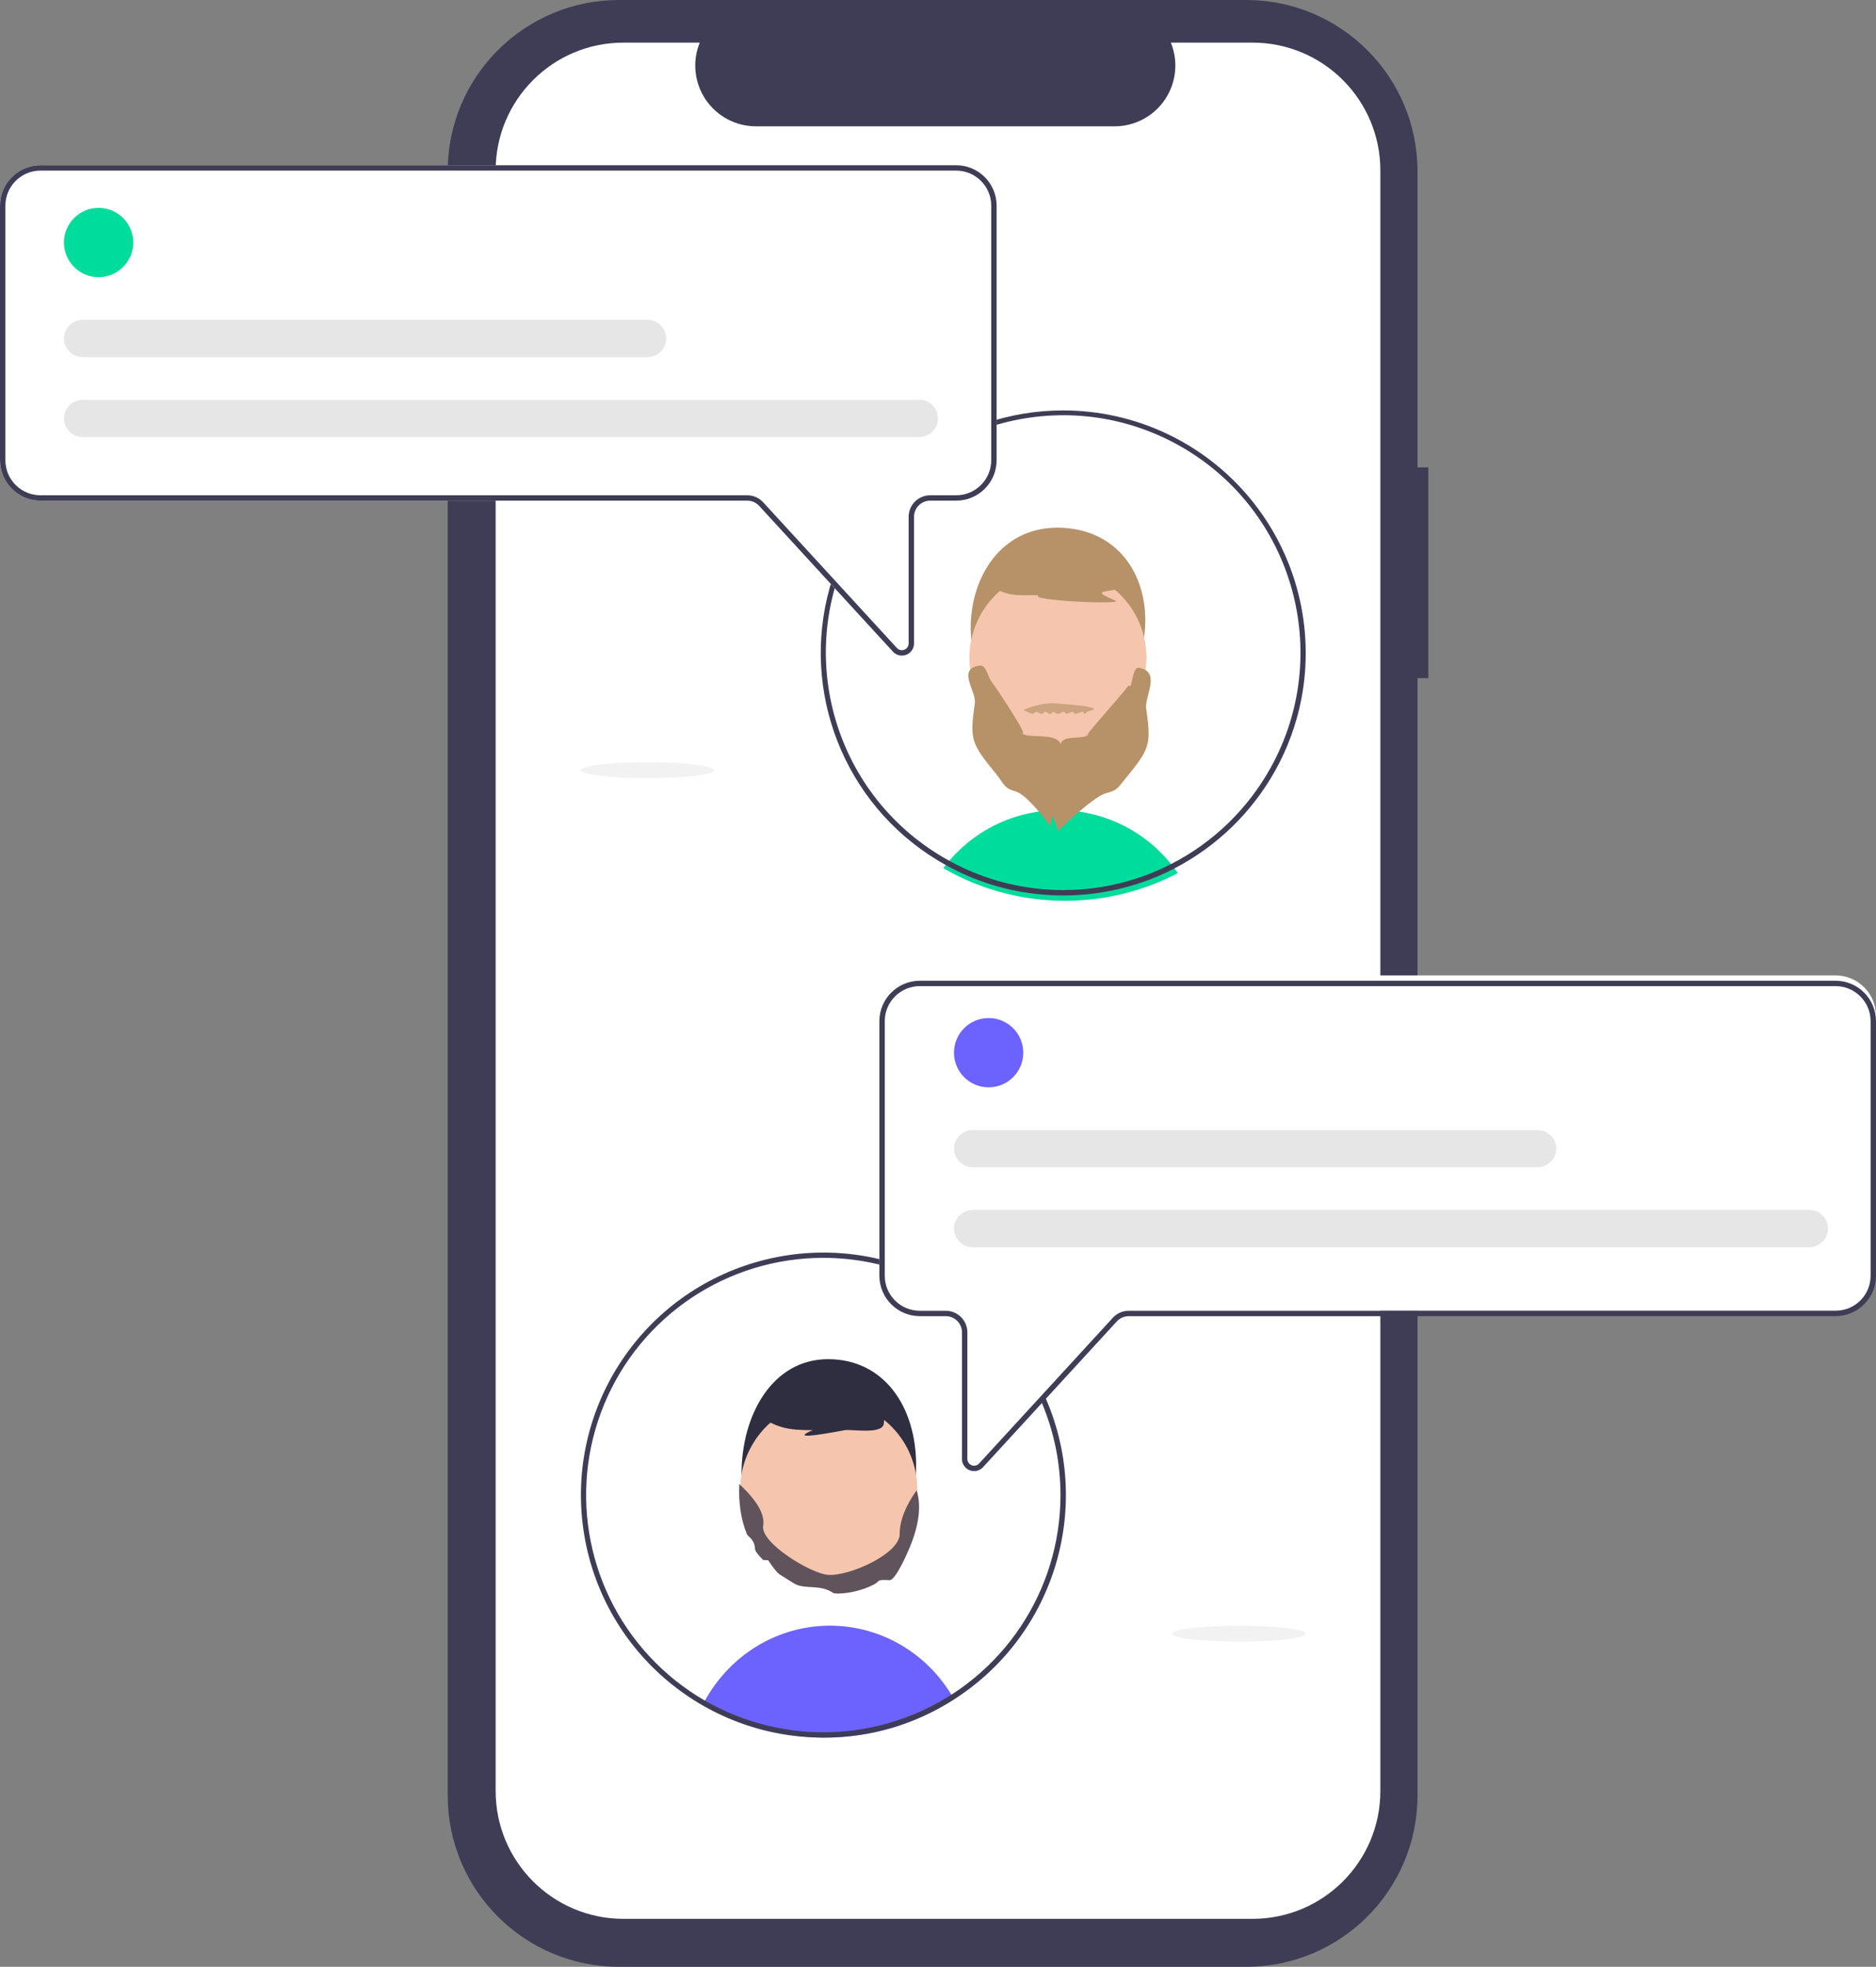 <?xml version="1.0" encoding="UTF-8"?>
<svg width="352px" height="369px" viewBox="0 0 352 369" version="1.1" xmlns="http://www.w3.org/2000/svg" xmlns:xlink="http://www.w3.org/1999/xlink">
    <rect x="0" y="0" width="352" height="369" fill="#808080" stroke="none"/>
    <title>undraw_chatting_re_j55r</title>
    <g id="Page-1" stroke="none" stroke-width="1" fill="none" fill-rule="evenodd">
        <g id="Artboard-Copy-7" transform="translate(-709, -1046)" fill-rule="nonzero">
            <g id="undraw_chatting_re_j55r" transform="translate(709, 1046)">
                <path d="M268,87.688 L265.972,87.688 L265.972,32.146 C265.972,14.392 251.58,0 233.825,0 L116.147,0 C98.393,0 84,14.392 84,32.146 L84,336.854 C84,354.608 98.393,369 116.147,369 L233.825,369 C251.579,369 265.972,354.608 265.972,336.854 L265.972,127.224 L268,127.224 L268,87.688 Z" id="Path" fill="#3F3D56"></path>
                <path d="M259,31.989 L259,336.011 C259,349.26 248.268,360 235.029,360 L116.971,360 C103.732,360 93,349.26 93,336.011 L93,31.989 C93,18.74 103.732,8 116.971,8 L131.293,8 C129.864,11.514 130.275,15.51 132.39,18.659 C134.505,21.808 138.047,23.698 141.838,23.7 L209.149,23.7 C212.941,23.698 216.482,21.808 218.597,18.659 C220.712,15.51 221.124,11.514 219.695,8 L235.029,8 C248.268,8 259,18.74 259,31.989 Z" id="Path" fill="#FFFFFF"></path>
                <g id="Group" transform="translate(175.957, 99)">
                    <path d="M22.428,34.93 C32.881,34.93 38.939,27.036 38.939,17.391 C38.939,7.745 32.881,0 22.428,0 C11.975,0 6.181,9.128 6.181,18.774 C6.181,28.419 11.975,34.93 22.428,34.93 Z" id="Oval" fill="#B79268"></path>
                    <ellipse id="Oval" fill="#F5C6AD" transform="translate(22.543, 24.398) rotate(-61.337) translate(-22.543, -24.398)" cx="22.543" cy="24.398" rx="16.637" ry="16.597"></ellipse>
                    <path d="M9.205,10.54 C12.994,12.937 14.34,12.673 18.941,12.656 C16.562,13.675 35.341,14.511 33.304,13.668 C29.02,11.897 31.033,12.066 33.304,11.643 C34.667,11.443 32.296,11.425 32.296,9.112 C32.296,6.799 35.355,10.865 35.663,9.615 C36.957,5.472 31.248,6.297 29.363,4.989 C23.519,0.994 22.782,1.152 15.714,2.778 C13.435,3.319 14.969,4.465 13.489,6.145 C12.502,7.265 11.074,8.73 9.205,10.54 Z" id="Path" fill="#B79268"></path>
                    <path d="M16.043,34.19 C16.464,34.356 17.152,34.796 17.705,34.93 C17.906,34.979 18.363,34.512 18.574,34.55 C18.824,34.595 19.202,34.884 19.457,34.93 C19.815,34.995 19.836,34.511 20.196,34.55 C20.478,34.58 20.689,34.894 21,34.947 C21.23,34.987 21.639,34.507 21.719,34.55 C22.093,34.75 22.112,34.863 22.676,34.93 C22.873,34.954 23.235,34.54 23.529,34.55 C23.989,34.565 23.881,34.974 24.154,34.93 C24.341,34.9 25.012,34.577 25.182,34.55 C25.499,34.5 25.513,34.966 25.769,34.93 C26.224,34.867 26.865,34.596 27.169,34.55 C27.393,34.516 27.416,34.952 27.568,34.93 C27.818,34.895 27.864,34.598 27.99,34.55 C28.396,34.397 28.466,34.438 29.074,34.19 C29.642,34.045 29.799,33.484 22.078,32.962 C20.288,32.841 18.277,33.25 16.043,34.19 Z" id="Path" fill="#B79268" opacity="0.671"></path>
                </g>
                <path d="M221,163.81 C220.21,164.223 219.407,164.614 218.59,164.983 C217.846,165.32 217.09,165.637 216.322,165.933 C216.042,166.04 215.757,166.147 215.471,166.254 C213.215,167.074 210.898,167.714 208.541,168.168 C207.374,168.398 206.192,168.578 204.995,168.709 C204.006,168.821 203.008,168.901 201.999,168.949 C201.28,168.985 200.562,169 199.838,169 C196.973,169.001 194.113,168.733 191.298,168.199 C190.564,168.066 189.846,167.908 189.127,167.734 C185.652,166.9 182.287,165.656 179.104,164.029 C178.819,163.886 178.534,163.733 178.248,163.585 C177.825,163.361 177.413,163.126 177,162.881 C177.199,162.605 177.413,162.335 177.632,162.069 C182.454,156.084 189.591,152.436 197.26,152.037 C204.928,151.637 212.404,154.524 217.82,159.977 C218.75,160.911 219.611,161.91 220.399,162.968 C220.607,163.243 220.806,163.524 221,163.81 Z" id="Path" fill="#00DC9B"></path>
                <path d="M174.422,138.283 C176.897,139.849 182.774,146.594 187.481,146.772 C189.979,146.866 191.083,141.08 192.678,141.074 C190.299,142.094 201.47,140.649 203.741,140.226 C205.104,140.025 207.035,140.738 207.343,139.488 C208.638,135.345 203.221,136.936 201.336,135.628 C195.491,131.633 194.755,131.791 187.687,133.417 C185.408,133.958 184.697,133.516 183.217,135.196 C182.23,136.316 179.298,137.345 174.422,138.283 Z" id="Path" fill="#B79268" transform="translate(190.981, 139.558) rotate(-116) translate(-190.981, -139.558)"></path>
                <path d="M189.473,141.475 C190.664,142.229 191.983,144.56 194.463,146.065 C197.436,147.869 202.035,147.876 204.4,148.183 C206.338,148.435 207,144.226 208.421,144.221 C206.041,145.241 217.616,141.908 219.888,141.486 C219.011,140.394 223.335,142.503 223.643,141.253 C224.938,137.11 219.229,137.935 217.344,136.626 C211.499,132.631 210.763,132.789 203.695,134.416 C201.416,134.956 201.245,134.805 199.765,136.485 C198.778,137.605 195.348,139.269 189.473,141.475 Z" id="Path-Copy-3" fill="#B79268" transform="translate(206.653, 140.767) scale(-1, 1) rotate(-116) translate(-206.653, -140.767)"></path>
                <path d="M199.502,77 C179.111,76.997 161.209,90.563 155.697,110.196 C150.186,129.828 158.41,150.731 175.823,161.342 L176.116,161.514 C176.359,161.66 176.601,161.802 176.844,161.938 C177.253,162.181 177.663,162.414 178.082,162.636 C178.365,162.783 178.649,162.934 178.932,163.076 C182.09,164.688 185.428,165.92 188.875,166.746 C189.588,166.918 190.301,167.075 191.029,167.206 C193.822,167.735 196.659,168.001 199.502,168 C200.22,168 200.932,167.985 201.645,167.949 C202.646,167.904 203.637,167.825 204.618,167.712 C205.806,167.58 206.979,167.402 208.136,167.176 C210.474,166.726 212.773,166.092 215.012,165.28 C215.295,165.174 215.578,165.068 215.856,164.962 C216.619,164.668 217.369,164.355 218.105,164.021 C218.914,163.657 219.711,163.27 220.497,162.858 C228.366,158.737 234.871,152.42 239.221,144.674 C239.242,144.633 239.267,144.593 239.287,144.552 C241.608,140.387 243.255,135.881 244.166,131.201 C246.755,117.86 243.249,104.06 234.607,93.573 C225.966,83.086 213.091,77.008 199.502,77 L199.502,77 Z M238.458,143.961 C238.418,144.032 238.382,144.102 238.342,144.168 C234.078,151.8 227.665,158.009 219.9,162.024 C219.126,162.429 218.339,162.808 217.539,163.162 C216.877,163.46 216.2,163.743 215.517,164.006 C215.229,164.117 214.936,164.229 214.642,164.33 C212.709,165.036 210.727,165.604 208.713,166.028 C207.218,166.347 205.708,166.584 204.188,166.741 C203.253,166.842 202.302,166.913 201.347,166.948 C200.735,166.974 200.119,166.989 199.502,166.989 C196.751,166.992 194.005,166.737 191.302,166.225 C189.658,165.922 188.032,165.524 186.434,165.032 C183.999,164.28 181.633,163.321 179.361,162.166 C179.099,162.029 178.836,161.893 178.578,161.751 C178.209,161.554 177.835,161.352 177.471,161.135 C177.198,160.983 176.925,160.821 176.657,160.659 C176.5,160.568 176.343,160.472 176.187,160.376 C155.461,147.648 148.785,120.642 161.193,99.722 C173.6,78.803 200.499,71.712 221.606,83.797 C242.713,95.882 250.216,122.669 238.458,143.961 L238.458,143.961 Z" id="Shape" fill="#3F3D56"></path>
                <path d="M169.218,123 C168.581,123 167.974,122.731 167.545,122.26 L142.449,94.915 C141.873,94.289 141.061,93.932 140.21,93.931 L7.591,93.931 C3.401,93.927 0.005,90.535 0,86.35 L0,38.582 C0.005,34.396 3.401,31.005 7.591,31 L179.409,31 C183.599,31.005 186.995,34.396 187,38.582 L187,86.35 C186.995,90.535 183.599,93.927 179.409,93.931 L174.538,93.931 C172.861,93.933 171.503,95.29 171.501,96.965 L171.501,120.723 C171.505,121.662 170.927,122.506 170.049,122.843 C169.784,122.946 169.502,123 169.218,123 L169.218,123 Z" id="Path" fill="#FFFFFF"></path>
                <path d="M169.218,123 C168.581,123 167.974,122.731 167.545,122.26 L142.449,94.915 C141.873,94.289 141.061,93.932 140.21,93.931 L7.591,93.931 C3.401,93.927 0.005,90.535 0,86.35 L0,38.582 C0.005,34.396 3.401,31.005 7.591,31 L179.409,31 C183.599,31.005 186.995,34.396 187,38.582 L187,86.35 C186.995,90.535 183.599,93.927 179.409,93.931 L174.538,93.931 C172.861,93.933 171.503,95.29 171.501,96.965 L171.501,120.723 C171.505,121.662 170.927,122.506 170.049,122.843 C169.784,122.946 169.502,123 169.218,123 L169.218,123 Z M7.591,32.01 C3.959,32.014 1.016,34.954 1.012,38.582 L1.012,86.35 C1.016,89.977 3.959,92.917 7.591,92.921 L140.21,92.921 C141.345,92.922 142.427,93.398 143.194,94.232 L168.291,121.578 C168.644,121.962 169.196,122.09 169.683,121.901 C170.169,121.712 170.489,121.245 170.489,120.723 L170.489,96.965 C170.492,94.733 172.303,92.924 174.538,92.921 L179.409,92.921 C183.041,92.917 185.984,89.977 185.988,86.35 L185.988,38.582 C185.984,34.954 183.041,32.014 179.409,32.01 L7.591,32.01 Z" id="Shape" fill="#3F3D56"></path>
                <circle id="Oval" fill="#00DC9B" cx="18.5" cy="45.5" r="6.5"></circle>
                <path d="M172.449,82 L15.56,82 C14.289,82.001 13.113,81.335 12.477,80.251 C11.841,79.168 11.841,77.832 12.477,76.749 C13.113,75.665 14.289,74.999 15.56,75 L172.449,75 C174.411,75.002 176,76.569 176,78.5 C176,80.431 174.411,81.998 172.449,82 L172.449,82 Z" id="Path" fill="#E6E6E6"></path>
                <path d="M121.441,67 L15.563,67 C14.291,67.001 13.114,66.335 12.478,65.251 C11.841,64.168 11.841,62.832 12.478,61.749 C13.114,60.665 14.291,59.999 15.563,60 L121.441,60 C123.407,60 125,61.567 125,63.5 C125,65.433 123.407,67 121.441,67 Z" id="Path" fill="#E6E6E6"></path>
                <path d="M179,318.792 C164.74,328.12 146.544,328.416 132,319.555 C133.254,317.17 134.844,314.985 136.718,313.07 C142.577,307.055 150.835,304.154 159.076,305.215 C167.318,306.276 174.613,311.178 178.829,318.489 C178.884,318.586 178.945,318.689 179,318.792 Z" id="Path" fill="#6C63FF"></path>
                <g id="Group" transform="translate(132.957, 255)">
                    <path d="M22.428,39.993 C32.881,39.993 38.939,30.955 38.939,19.911 C38.939,8.867 32.881,0 22.428,0 C11.975,0 6.181,10.451 6.181,21.494 C6.181,32.538 11.975,39.993 22.428,39.993 Z" id="Oval" fill="#2F2E41"></path>
                    <ellipse id="Oval" fill="#F5C6AD" transform="translate(22.543, 24.398) rotate(-61.337) translate(-22.543, -24.398)" cx="22.543" cy="24.398" rx="16.637" ry="16.597"></ellipse>
                    <path d="M24.639,46.811 C29.245,46.325 32.599,44.989 34.703,42.803 C31.055,42.381 28.146,42.763 25.977,43.949 C22.723,45.727 14.59,39.527 12.852,35.939 C11.426,32.996 11.978,21.783 15.025,20.746 C17.057,20.055 18.637,17.49 19.765,13.051 C16.586,14.601 14.071,16.513 12.222,18.787 C11.837,19.26 12.121,20.481 10.462,21.505 C10.169,21.685 9.82,22.455 9.415,23.813 L9.823,24.657 C8.963,26.272 8.525,27.385 8.51,27.995 C8.5,28.366 8.305,31.013 8.336,31.37 C8.542,33.739 10.556,35.308 10.296,38.335 C10.258,38.782 12.159,42.124 15.391,44.275 C16.566,45.057 16.315,44.047 17.47,46.431 C17.958,47.438 23.353,46.947 24.639,46.811 Z" id="Oval-Copy" fill="#60535B" transform="translate(21.518, 30.05) rotate(-61.337) translate(-21.518, -30.05)"></path>
                    <path d="M9.205,10.54 C12.994,12.937 14.935,13.333 19.536,13.316 C15.756,14.935 19.452,14.458 25.584,13.316 C26.947,13.115 32.891,14.241 32.891,11.928 C32.891,9.615 35.355,10.865 35.663,9.615 C36.957,5.472 31.248,6.297 29.363,4.989 C23.519,0.994 22.782,1.152 15.714,2.778 C13.435,3.319 14.969,4.465 13.489,6.145 C12.502,7.265 11.074,8.73 9.205,10.54 Z" id="Path" fill="#2F2E41"></path>
                </g>
                <path d="M154.485,326 C131.855,325.993 112.671,309.355 109.463,286.953 C106.255,264.551 119.999,243.197 141.717,236.839 C163.435,230.481 186.525,241.053 195.903,261.648 C205.282,282.243 198.099,306.6 179.045,318.81 C171.716,323.51 163.191,326.005 154.485,326 Z M154.485,235.99 C136.485,235.988 120.256,246.831 113.367,263.461 C106.478,280.091 110.285,299.234 123.013,311.962 C135.741,324.691 154.883,328.498 171.513,321.609 C188.143,314.719 198.985,298.49 198.983,280.489 C198.955,255.925 179.049,236.018 154.485,235.99 L154.485,235.99 Z" id="Shape" fill="#3F3D56"></path>
                <path d="M181.951,274.843 C181.073,274.506 180.495,273.662 180.499,272.723 L180.499,248.965 C180.497,247.29 179.139,245.933 177.462,245.931 L172.591,245.931 C168.401,245.927 165.005,242.535 165,238.35 L165,190.582 C165.005,186.396 168.401,183.005 172.591,183 L344.409,183 C348.599,183.005 351.995,186.396 352,190.582 L352,238.35 C351.995,242.535 348.599,245.927 344.409,245.931 L211.79,245.931 C210.939,245.932 210.127,246.289 209.551,246.915 L184.455,274.26 C184.026,274.731 183.419,275 182.782,275 C182.498,275 182.216,274.946 181.951,274.843 Z" id="Path" fill="#FFFFFF"></path>
                <path d="M181.951,275.843 C181.073,275.506 180.495,274.662 180.499,273.723 L180.499,249.965 C180.497,248.29 179.139,246.933 177.462,246.931 L172.591,246.931 C168.401,246.927 165.005,243.535 165,239.35 L165,191.582 C165.005,187.396 168.401,184.005 172.591,184 L344.409,184 C348.599,184.005 351.995,187.396 352,191.582 L352,239.35 C351.995,243.535 348.599,246.927 344.409,246.931 L211.79,246.931 C210.939,246.932 210.127,247.289 209.551,247.915 L184.455,275.26 C184.026,275.731 183.419,276 182.782,276 C182.498,276 182.216,275.946 181.951,275.843 Z M172.591,185.01 C168.959,185.014 166.016,187.954 166.012,191.582 L166.012,239.35 C166.016,242.977 168.959,245.917 172.591,245.921 L177.462,245.921 C179.697,245.924 181.508,247.733 181.511,249.965 L181.511,273.723 C181.511,274.245 181.831,274.712 182.317,274.901 C182.804,275.09 183.356,274.962 183.709,274.578 L208.806,247.232 C209.573,246.398 210.655,245.922 211.79,245.921 L344.409,245.921 C348.041,245.917 350.984,242.977 350.988,239.35 L350.988,191.582 C350.984,187.954 348.041,185.014 344.409,185.01 L172.591,185.01 Z" id="Shape" fill="#3F3D56"></path>
                <circle id="Oval" fill="#6C63FF" cx="185.5" cy="197.5" r="6.5"></circle>
                <path d="M339.445,234 L182.56,234 C181.288,234.001 180.113,233.335 179.477,232.251 C178.841,231.168 178.841,229.832 179.477,228.749 C180.113,227.665 181.288,226.999 182.56,227 L339.445,227 C341.408,227 343,228.567 343,230.5 C343,232.433 341.408,234 339.445,234 L339.445,234 Z" id="Path" fill="#E6E6E6"></path>
                <path d="M288.445,219 L182.563,219 C181.291,219.001 180.114,218.335 179.478,217.251 C178.841,216.168 178.841,214.832 179.478,213.749 C180.114,212.665 181.291,211.999 182.563,212 L288.445,212 C290.409,212.002 292,213.569 292,215.5 C292,217.431 290.409,218.998 288.445,219 L288.445,219 Z" id="Path" fill="#E6E6E6"></path>
                <ellipse id="Oval" fill="#F2F2F2" cx="232.5" cy="306.5" rx="12.5" ry="1.5"></ellipse>
                <ellipse id="Oval" fill="#F2F2F2" cx="121.5" cy="144.5" rx="12.5" ry="1.5"></ellipse>
            </g>
        </g>
    </g>
</svg>